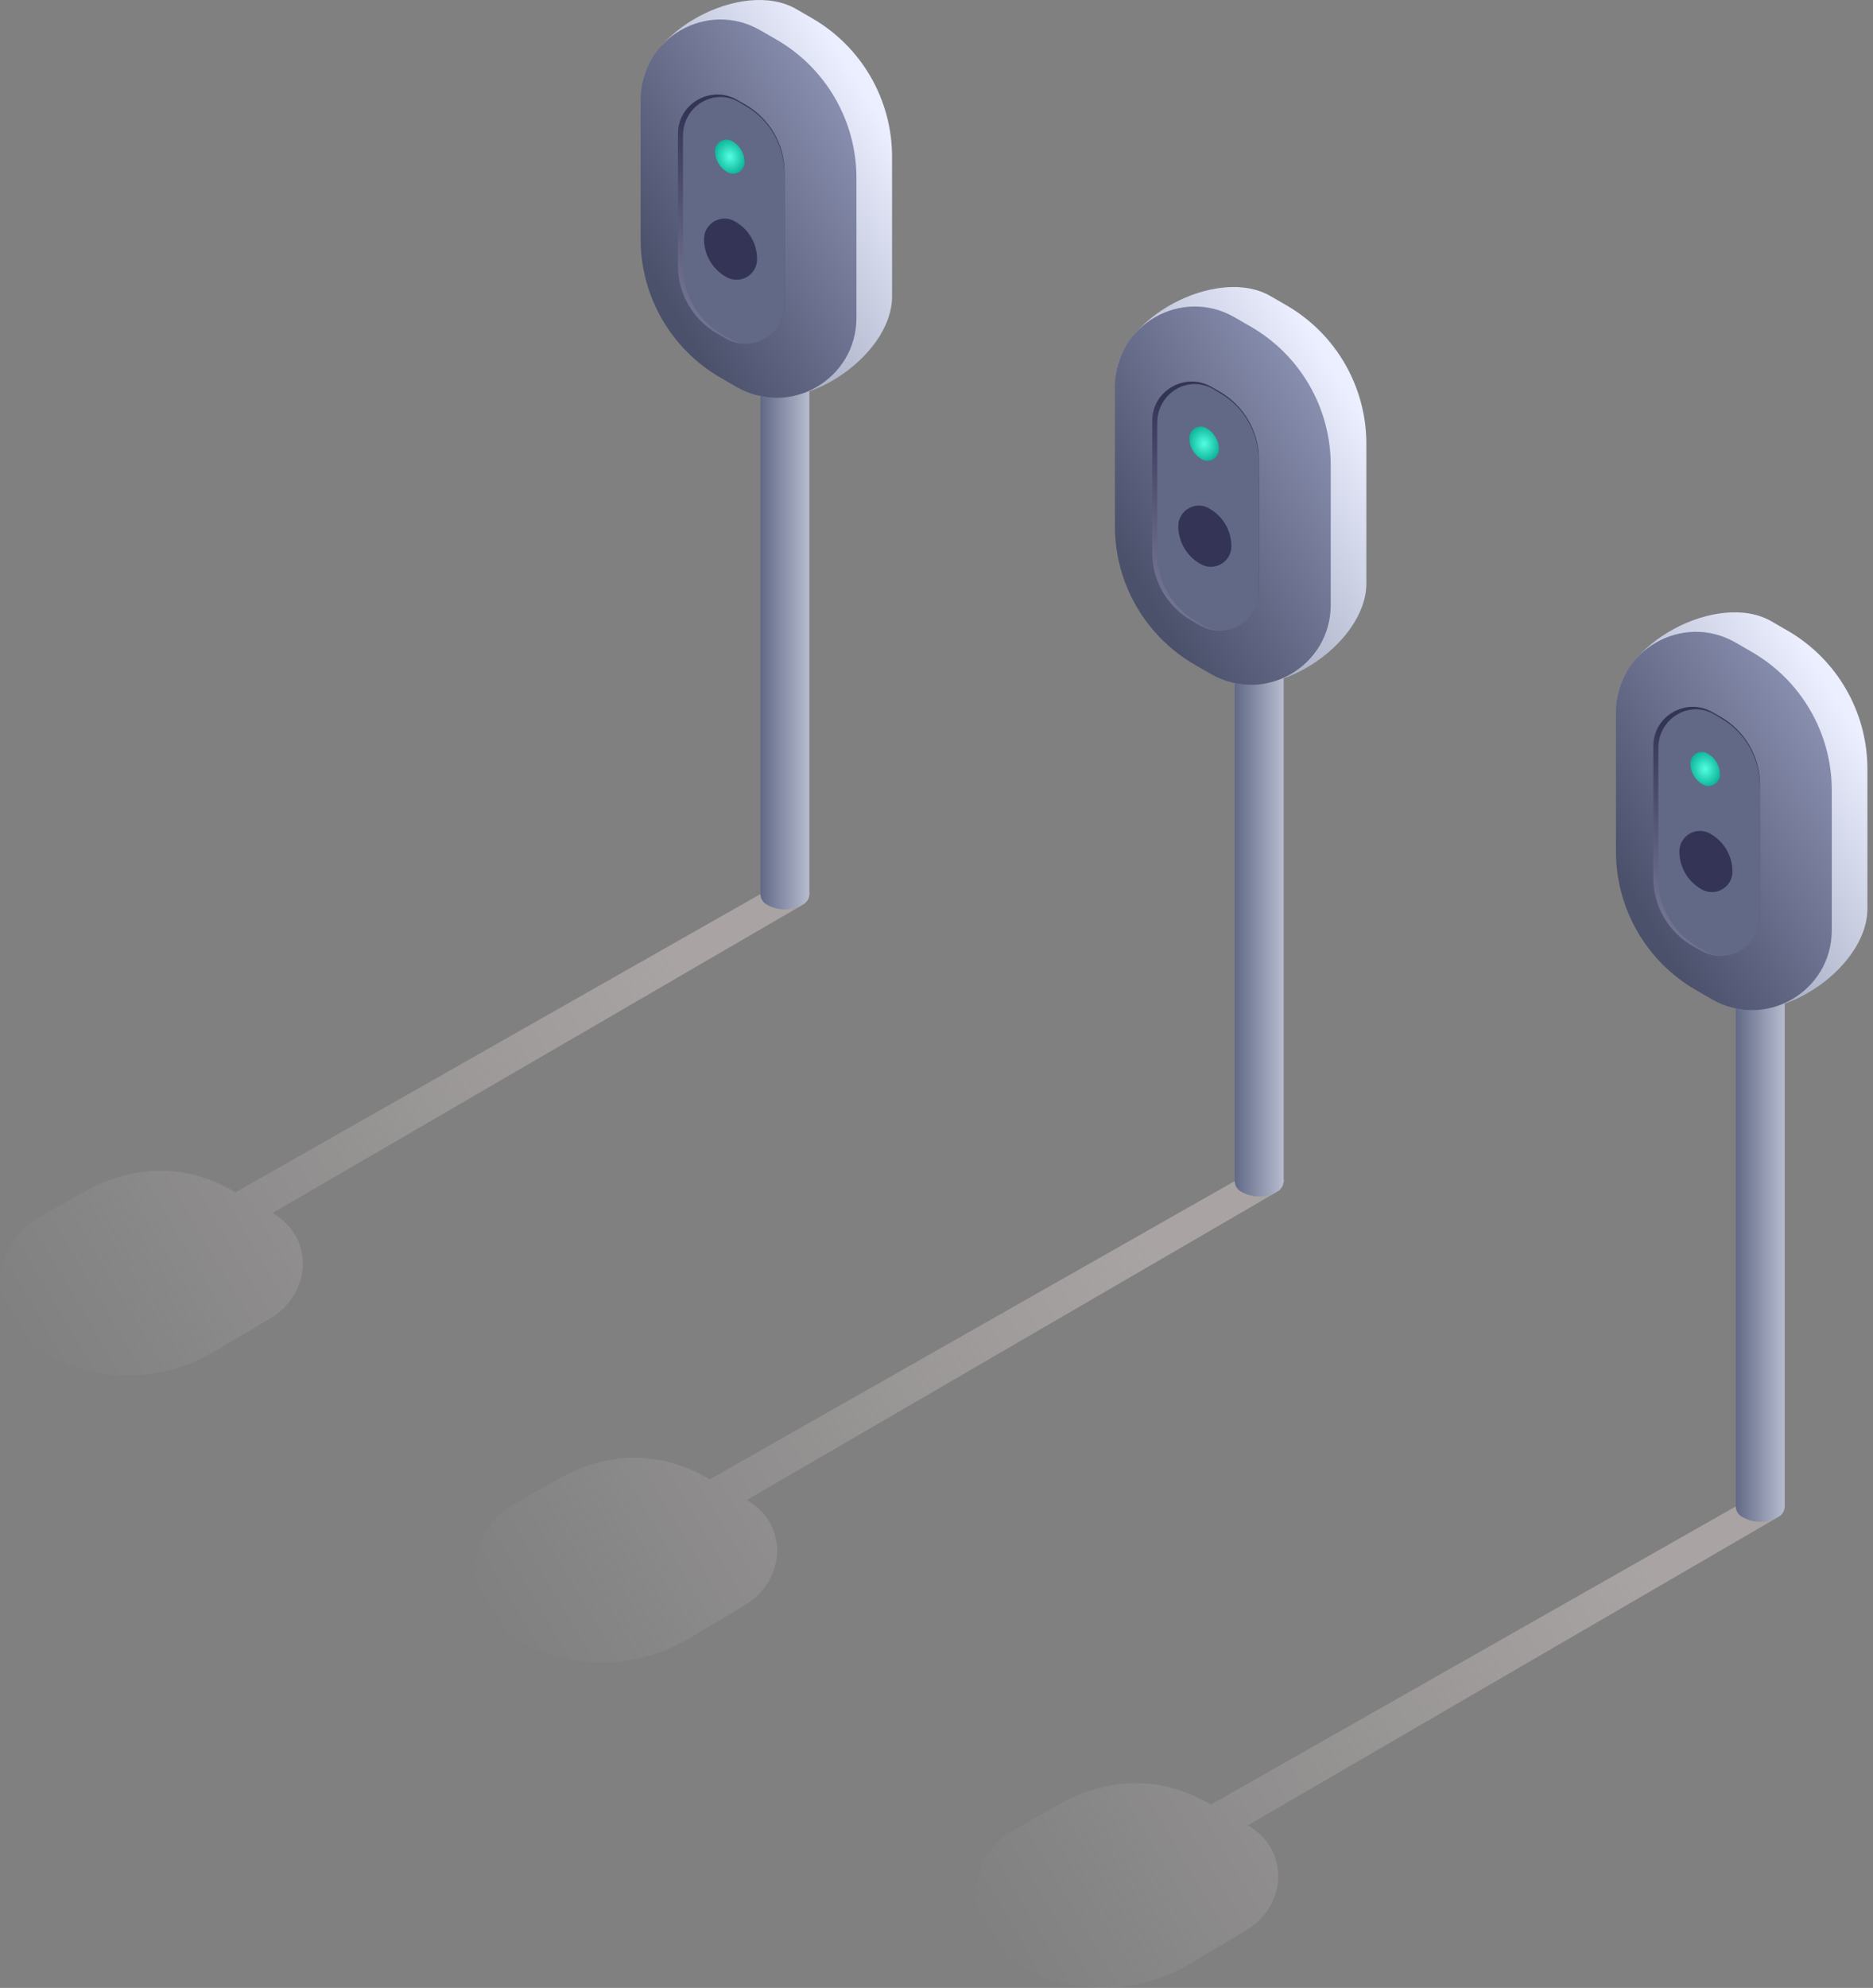 <?xml version="1.0" encoding="UTF-8"?>
<svg xmlns="http://www.w3.org/2000/svg" width="214" height="227" viewBox="0 0 214 227" fill="none">
  <rect x="0" y="0" width="214" height="227" fill="#808080" stroke="none"/>
  <path opacity="0.6" d="M31.133 138.518L91.537 103.421L91.191 102.188L87.456 101.77L26.913 136.144C21.173 132.762 15.145 132.946 9.352 136.236L4.41 139.043C-1.256 142.261 -1.514 150.334 3.936 153.907C10.118 157.96 18.068 158.14 24.427 154.372L30.858 150.56C35.644 147.723 35.963 141.281 31.133 138.518Z" fill="url(#paint0_linear_2204_28324)"></path>
  <path d="M91.754 100.834L91.764 100.841C92.706 101.383 92.71 102.74 91.769 103.286C90.476 104.038 88.879 104.038 87.585 103.286C86.646 102.74 86.648 101.382 87.59 100.841L87.601 100.834C88.886 100.096 90.468 100.096 91.753 100.834H91.754Z" fill="url(#paint1_linear_2204_28324)"></path>
  <path d="M92.473 12.593H86.882V102.197H92.473V12.593Z" fill="url(#paint2_linear_2204_28324)"></path>
  <path d="M91.755 11.419L91.765 11.425C92.707 11.967 92.711 13.325 91.77 13.871C90.477 14.622 88.88 14.622 87.586 13.871C86.647 13.325 86.649 11.966 87.591 11.425L87.602 11.419C88.887 10.68 90.469 10.68 91.753 11.419H91.755Z" fill="#9096AF"></path>
  <path d="M84.864 44.486L86.38 40.678C80.74 37.419 77.267 31.4 77.267 24.888L73.289 10.646C73.289 3.623 84.87 -2.491 90.949 1.023L92.809 2.097C98.449 5.357 101.922 11.376 101.922 17.888V33.857C101.922 40.879 90.944 47.998 84.864 44.485V44.486Z" fill="url(#paint3_linear_2204_28324)"></path>
  <path d="M82.891 38.748L81.97 38.215C79.176 36.601 77.455 33.617 77.455 30.39V15.148C77.455 11.669 81.222 9.496 84.234 11.236L85.155 11.769C87.95 13.383 89.671 16.366 89.671 19.593V34.837C89.671 38.316 85.903 40.489 82.891 38.749V38.748Z" fill="#4B4D51"></path>
  <path d="M84.169 44.193L82.308 43.118C76.669 39.859 73.196 33.84 73.196 27.328V11.359C73.196 4.337 80.799 -0.051 86.879 3.463L88.739 4.537C94.379 7.797 97.852 13.816 97.852 20.328V36.297C97.852 43.319 90.249 47.707 84.169 44.193Z" fill="url(#paint4_linear_2204_28324)"></path>
  <path d="M82.882 38.632L81.962 38.104C79.174 36.506 77.457 33.554 77.457 30.359V15.272C77.457 11.829 81.216 9.677 84.221 11.4L85.141 11.928C87.929 13.527 89.646 16.479 89.646 19.673V34.761C89.646 38.205 85.887 40.357 82.882 38.633V38.632Z" fill="url(#paint5_linear_2204_28324)"></path>
  <path d="M83.196 38.59L82.32 38.069C79.668 36.489 78.033 33.572 78.033 30.414V15.501C78.033 12.097 81.61 9.971 84.47 11.674L85.345 12.195C87.998 13.775 89.632 16.692 89.632 19.85V34.763C89.632 38.167 86.055 40.293 83.196 38.59Z" fill="#616986"></path>
  <path d="M85.074 18.529C85.074 17.549 84.554 16.644 83.708 16.15L83.659 16.123C82.788 15.615 81.695 16.243 81.695 17.251C81.695 18.236 82.221 19.146 83.075 19.638L83.116 19.661C83.986 20.163 85.074 19.533 85.074 18.529Z" fill="url(#paint6_radial_2204_28324)"></path>
  <path d="M87.192 29.606C87.192 27.263 85.947 25.095 83.922 23.915L83.808 23.848C81.723 22.633 79.106 24.136 79.106 26.549C79.106 28.905 80.364 31.084 82.407 32.26L82.506 32.317C84.589 33.517 87.191 32.014 87.191 29.609L87.192 29.606Z" fill="#616986"></path>
  <path d="M86.502 29.6C86.502 27.842 85.568 26.216 84.05 25.331L83.964 25.281C82.4 24.37 80.438 25.497 80.438 27.307C80.438 29.074 81.381 30.708 82.913 31.59L82.988 31.633C84.55 32.533 86.501 31.405 86.501 29.602L86.502 29.6Z" fill="#343457"></path>
  <path opacity="0.6" d="M85.323 171.294L145.726 136.197L145.38 134.965L141.646 134.546L81.103 168.921C75.363 165.539 69.335 165.722 63.542 169.012L58.6 171.819C52.934 175.037 52.676 183.11 58.126 186.683C64.308 190.736 72.258 190.917 78.617 187.148L85.047 183.337C89.834 180.499 90.153 174.057 85.323 171.294Z" fill="url(#paint7_linear_2204_28324)"></path>
  <path d="M145.944 133.611L145.954 133.617C146.896 134.159 146.9 135.516 145.959 136.062C144.666 136.814 143.069 136.814 141.775 136.062C140.836 135.516 140.838 134.158 141.78 133.617L141.791 133.611C143.076 132.872 144.658 132.872 145.943 133.611H145.944Z" fill="url(#paint8_linear_2204_28324)"></path>
  <path d="M146.663 45.369H141.072V134.973H146.663V45.369Z" fill="url(#paint9_linear_2204_28324)"></path>
  <path d="M145.944 44.195L145.955 44.202C146.897 44.744 146.901 46.101 145.96 46.647C144.666 47.399 143.069 47.399 141.776 46.647C140.836 46.101 140.839 44.742 141.781 44.202L141.791 44.195C143.077 43.456 144.659 43.456 145.943 44.195H145.944Z" fill="#9096AF"></path>
  <path d="M139.053 77.262L140.57 73.454C134.93 70.195 131.457 64.176 131.457 57.664L127.478 43.422C127.478 36.399 139.06 30.285 145.139 33.799L146.999 34.873C152.638 38.133 156.112 44.152 156.112 50.664V66.633C156.112 73.655 145.133 80.775 139.053 77.261V77.262Z" fill="url(#paint10_linear_2204_28324)"></path>
  <path d="M137.081 71.524L136.16 70.991C133.366 69.377 131.645 66.394 131.645 63.167V47.924C131.645 44.445 135.412 42.272 138.424 44.012L139.345 44.545C142.14 46.159 143.861 49.142 143.861 52.369V67.613C143.861 71.093 140.093 73.266 137.081 71.525V71.524Z" fill="#4B4D51"></path>
  <path d="M138.359 76.969L136.498 75.894C130.859 72.635 127.386 66.616 127.386 60.104V44.135C127.386 37.113 134.989 32.725 141.069 36.239L142.929 37.313C148.568 40.573 152.042 46.592 152.042 53.104V69.073C152.042 76.095 144.439 80.483 138.359 76.969Z" fill="url(#paint11_linear_2204_28324)"></path>
  <path d="M137.072 71.408L136.152 70.88C133.364 69.282 131.647 66.33 131.647 63.135V48.048C131.647 44.605 135.406 42.453 138.411 44.176L139.331 44.704C142.119 46.303 143.836 49.255 143.836 52.449V67.537C143.836 70.981 140.077 73.133 137.072 71.409V71.408Z" fill="url(#paint12_linear_2204_28324)"></path>
  <path d="M137.385 71.366L136.51 70.845C133.858 69.265 132.223 66.348 132.223 63.19V48.278C132.223 44.873 135.8 42.747 138.659 44.45L139.535 44.971C142.187 46.551 143.822 49.468 143.822 52.626V67.539C143.822 70.943 140.245 73.069 137.385 71.366Z" fill="#616986"></path>
  <path d="M139.264 51.305C139.264 50.325 138.744 49.42 137.897 48.926L137.849 48.899C136.978 48.391 135.885 49.019 135.885 50.027C135.885 51.012 136.411 51.923 137.264 52.414L137.306 52.437C138.176 52.939 139.264 52.309 139.264 51.305Z" fill="url(#paint13_radial_2204_28324)"></path>
  <path d="M141.382 62.382C141.382 60.039 140.137 57.871 138.112 56.691L137.997 56.624C135.913 55.409 133.296 56.912 133.296 59.325C133.296 61.681 134.554 63.86 136.597 65.036L136.696 65.093C138.779 66.293 141.381 64.79 141.381 62.385L141.382 62.382Z" fill="#616986"></path>
  <path d="M140.692 62.376C140.692 60.618 139.758 58.992 138.24 58.107L138.154 58.057C136.59 57.146 134.627 58.273 134.627 60.083C134.627 61.85 135.571 63.484 137.103 64.366L137.178 64.409C138.74 65.309 140.691 64.181 140.691 62.378L140.692 62.376Z" fill="#343457"></path>
  <path opacity="0.6" d="M142.572 208.44L202.975 173.343L202.629 172.111L198.895 171.693L138.352 206.067C132.612 202.685 126.584 202.868 120.791 206.158L115.849 208.965C110.183 212.184 109.925 220.256 115.375 223.829C121.556 227.883 129.507 228.063 135.866 224.294L142.296 220.483C147.083 217.646 147.402 211.204 142.572 208.44Z" fill="url(#paint14_linear_2204_28324)"></path>
  <path d="M203.193 170.757L203.203 170.763C204.145 171.305 204.149 172.663 203.208 173.209C201.915 173.96 200.318 173.96 199.024 173.209C198.085 172.663 198.087 171.304 199.029 170.763L199.04 170.757C200.325 170.018 201.907 170.018 203.191 170.757H203.193Z" fill="url(#paint15_linear_2204_28324)"></path>
  <path d="M203.912 82.515H198.32V172.119H203.912V82.515Z" fill="url(#paint16_linear_2204_28324)"></path>
  <path d="M203.194 81.341L203.204 81.348C204.146 81.89 204.15 83.247 203.209 83.793C201.916 84.545 200.319 84.545 199.025 83.793C198.086 83.247 198.088 81.888 199.03 81.348L199.041 81.341C200.326 80.603 201.908 80.603 203.192 81.341H203.194Z" fill="#9096AF"></path>
  <path d="M196.302 114.409L197.819 110.601C192.179 107.341 188.706 101.323 188.706 94.81L184.727 80.568C184.727 73.545 196.309 67.431 202.387 70.945L204.248 72.02C209.887 75.279 213.361 81.298 213.361 87.81V103.779C213.361 110.801 202.382 117.921 196.302 114.407V114.409Z" fill="url(#paint17_linear_2204_28324)"></path>
  <path d="M194.33 108.67L193.409 108.137C190.614 106.523 188.894 103.54 188.894 100.313V85.071C188.894 81.591 192.661 79.418 195.673 81.159L196.594 81.691C199.389 83.305 201.109 86.289 201.109 89.516V104.759C201.109 108.239 197.342 110.412 194.33 108.671V108.67Z" fill="#4B4D51"></path>
  <path d="M195.608 114.116L193.747 113.041C188.108 109.781 184.635 103.763 184.635 97.25V81.281C184.635 74.259 192.237 69.872 198.317 73.385L200.178 74.46C205.817 77.719 209.29 83.738 209.29 90.251V106.22C209.29 113.241 201.688 117.629 195.608 114.116Z" fill="url(#paint18_linear_2204_28324)"></path>
  <path d="M194.321 108.554L193.401 108.027C190.613 106.428 188.896 103.476 188.896 100.282V85.195C188.896 81.751 192.654 79.599 195.66 81.323L196.58 81.85C199.367 83.449 201.085 86.401 201.085 89.595V104.684C201.085 108.127 197.326 110.279 194.321 108.555V108.554Z" fill="url(#paint19_linear_2204_28324)"></path>
  <path d="M194.634 108.512L193.759 107.991C191.106 106.411 189.471 103.494 189.471 100.336V85.424C189.471 82.02 193.049 79.894 195.908 81.596L196.784 82.117C199.436 83.698 201.071 86.615 201.071 89.772V104.685C201.071 108.089 197.494 110.215 194.634 108.512Z" fill="#616986"></path>
  <path d="M196.513 88.451C196.513 87.472 195.993 86.566 195.146 86.073L195.098 86.045C194.227 85.537 193.134 86.165 193.134 87.173C193.134 88.158 193.66 89.069 194.513 89.56L194.555 89.584C195.425 90.085 196.513 89.456 196.513 88.451Z" fill="url(#paint20_radial_2204_28324)"></path>
  <path d="M198.631 99.529C198.631 97.185 197.385 95.017 195.361 93.837L195.246 93.77C193.162 92.555 190.545 94.058 190.545 96.471C190.545 98.828 191.803 101.006 193.846 102.182L193.945 102.24C196.028 103.439 198.63 101.936 198.63 99.531L198.631 99.529Z" fill="#616986"></path>
  <path d="M197.941 99.522C197.941 97.764 197.007 96.139 195.489 95.254L195.403 95.204C193.839 94.292 191.876 95.42 191.876 97.229C191.876 98.996 192.82 100.63 194.352 101.512L194.426 101.555C195.989 102.455 197.94 101.328 197.94 99.524L197.941 99.522Z" fill="#343457"></path>
  <defs>
    <linearGradient id="paint0_linear_2204_28324" x1="89.594" y1="102.795" x2="1.971" y2="154.496" gradientUnits="userSpaceOnUse">
      <stop offset="0.138" stop-color="#C4BCBB"></stop>
      <stop offset="1" stop-color="#C4BCBB" stop-opacity="0"></stop>
    </linearGradient>
    <linearGradient id="paint1_linear_2204_28324" x1="86.882" y1="67.547" x2="96.183" y2="67.547" gradientUnits="userSpaceOnUse">
      <stop stop-color="#616986"></stop>
      <stop offset="1" stop-color="#F0F3FF"></stop>
    </linearGradient>
    <linearGradient id="paint2_linear_2204_28324" x1="86.882" y1="67.547" x2="96.183" y2="67.547" gradientUnits="userSpaceOnUse">
      <stop stop-color="#616986"></stop>
      <stop offset="1" stop-color="#F0F3FF"></stop>
    </linearGradient>
    <linearGradient id="paint3_linear_2204_28324" x1="77.328" y1="36.955" x2="104.69" y2="19.787" gradientUnits="userSpaceOnUse">
      <stop stop-color="#9096AF"></stop>
      <stop offset="1" stop-color="#EBEFFF"></stop>
    </linearGradient>
    <linearGradient id="paint4_linear_2204_28324" x1="77.493" y1="36.597" x2="107.399" y2="19.071" gradientUnits="userSpaceOnUse">
      <stop stop-color="#4B506B"></stop>
      <stop offset="1" stop-color="#969CBD"></stop>
    </linearGradient>
    <linearGradient id="paint5_linear_2204_28324" x1="46.697" y1="41.112" x2="77.6" y2="12.266" gradientUnits="userSpaceOnUse">
      <stop stop-color="#E4E8F9"></stop>
      <stop offset="1" stop-color="#343457"></stop>
    </linearGradient>
    <radialGradient id="paint6_radial_2204_28324" cx="0" cy="0" r="1" gradientUnits="userSpaceOnUse" gradientTransform="translate(83.385 17.89) rotate(79.377) scale(2.44 2.118)">
      <stop stop-color="#52FFE2"></stop>
      <stop offset="1" stop-color="#02A78B"></stop>
    </radialGradient>
    <linearGradient id="paint7_linear_2204_28324" x1="143.783" y1="135.572" x2="56.161" y2="187.272" gradientUnits="userSpaceOnUse">
      <stop offset="0.138" stop-color="#C4BCBB"></stop>
      <stop offset="1" stop-color="#C4BCBB" stop-opacity="0"></stop>
    </linearGradient>
    <linearGradient id="paint8_linear_2204_28324" x1="141.072" y1="100.323" x2="150.373" y2="100.323" gradientUnits="userSpaceOnUse">
      <stop stop-color="#616986"></stop>
      <stop offset="1" stop-color="#F0F3FF"></stop>
    </linearGradient>
    <linearGradient id="paint9_linear_2204_28324" x1="141.072" y1="100.323" x2="150.373" y2="100.323" gradientUnits="userSpaceOnUse">
      <stop stop-color="#616986"></stop>
      <stop offset="1" stop-color="#F0F3FF"></stop>
    </linearGradient>
    <linearGradient id="paint10_linear_2204_28324" x1="131.518" y1="69.731" x2="158.88" y2="52.563" gradientUnits="userSpaceOnUse">
      <stop stop-color="#9096AF"></stop>
      <stop offset="1" stop-color="#EBEFFF"></stop>
    </linearGradient>
    <linearGradient id="paint11_linear_2204_28324" x1="131.683" y1="69.374" x2="161.589" y2="51.847" gradientUnits="userSpaceOnUse">
      <stop stop-color="#4B506B"></stop>
      <stop offset="1" stop-color="#969CBD"></stop>
    </linearGradient>
    <linearGradient id="paint12_linear_2204_28324" x1="100.887" y1="73.888" x2="131.79" y2="45.042" gradientUnits="userSpaceOnUse">
      <stop stop-color="#E4E8F9"></stop>
      <stop offset="1" stop-color="#343457"></stop>
    </linearGradient>
    <radialGradient id="paint13_radial_2204_28324" cx="0" cy="0" r="1" gradientUnits="userSpaceOnUse" gradientTransform="translate(137.574 50.666) rotate(79.377) scale(2.44 2.118)">
      <stop stop-color="#52FFE2"></stop>
      <stop offset="1" stop-color="#02A78B"></stop>
    </radialGradient>
    <linearGradient id="paint14_linear_2204_28324" x1="201.032" y1="172.718" x2="113.41" y2="224.418" gradientUnits="userSpaceOnUse">
      <stop offset="0.138" stop-color="#C4BCBB"></stop>
      <stop offset="1" stop-color="#C4BCBB" stop-opacity="0"></stop>
    </linearGradient>
    <linearGradient id="paint15_linear_2204_28324" x1="198.32" y1="137.469" x2="207.622" y2="137.469" gradientUnits="userSpaceOnUse">
      <stop stop-color="#616986"></stop>
      <stop offset="1" stop-color="#F0F3FF"></stop>
    </linearGradient>
    <linearGradient id="paint16_linear_2204_28324" x1="198.32" y1="137.469" x2="207.622" y2="137.469" gradientUnits="userSpaceOnUse">
      <stop stop-color="#616986"></stop>
      <stop offset="1" stop-color="#F0F3FF"></stop>
    </linearGradient>
    <linearGradient id="paint17_linear_2204_28324" x1="188.767" y1="106.877" x2="216.129" y2="89.709" gradientUnits="userSpaceOnUse">
      <stop stop-color="#9096AF"></stop>
      <stop offset="1" stop-color="#EBEFFF"></stop>
    </linearGradient>
    <linearGradient id="paint18_linear_2204_28324" x1="188.932" y1="106.52" x2="218.838" y2="88.993" gradientUnits="userSpaceOnUse">
      <stop stop-color="#4B506B"></stop>
      <stop offset="1" stop-color="#969CBD"></stop>
    </linearGradient>
    <linearGradient id="paint19_linear_2204_28324" x1="158.136" y1="111.034" x2="189.039" y2="82.188" gradientUnits="userSpaceOnUse">
      <stop stop-color="#E4E8F9"></stop>
      <stop offset="1" stop-color="#343457"></stop>
    </linearGradient>
    <radialGradient id="paint20_radial_2204_28324" cx="0" cy="0" r="1" gradientUnits="userSpaceOnUse" gradientTransform="translate(194.823 87.812) rotate(79.377) scale(2.44 2.118)">
      <stop stop-color="#52FFE2"></stop>
      <stop offset="1" stop-color="#02A78B"></stop>
    </radialGradient>
  </defs>
</svg>

